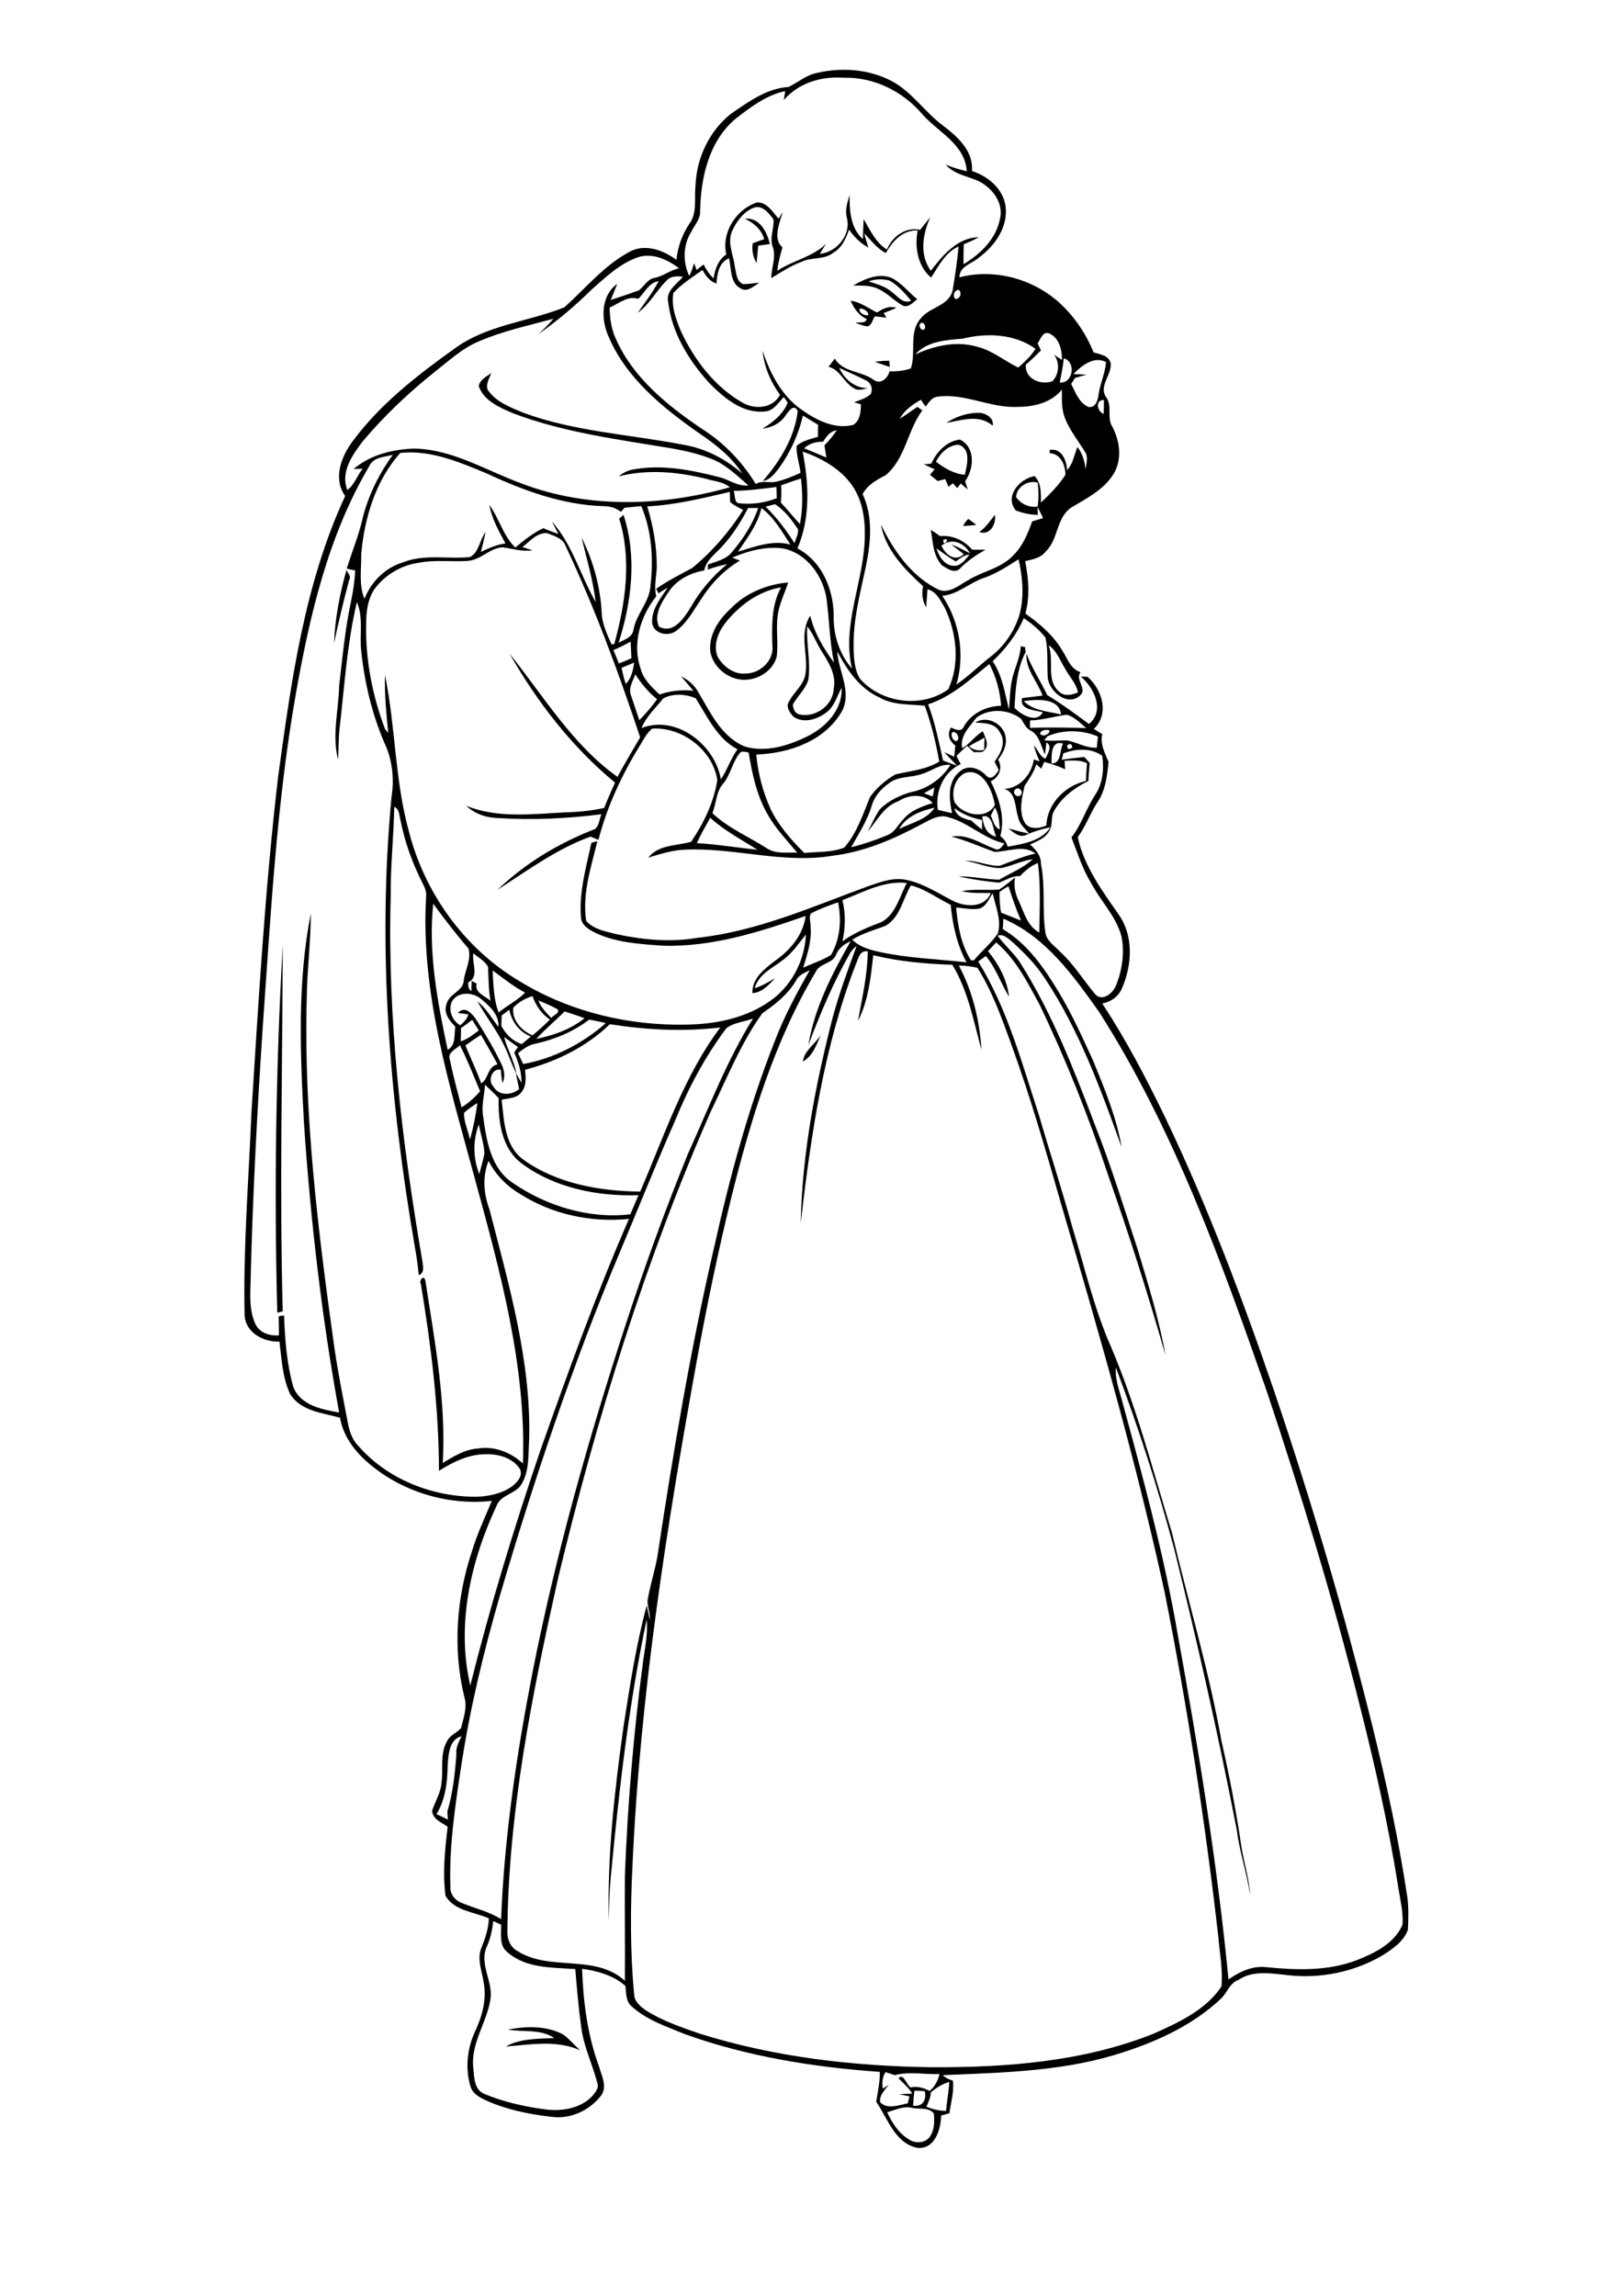 <?xml version="1.0" encoding="utf-8"?>
<!-- Generator: Adobe Illustrator 21.0.2, SVG Export Plug-In . SVG Version: 6.00 Build 0)  -->
<svg version="1.2" baseProfile="tiny" id="Layer_1" xmlns="http://www.w3.org/2000/svg" xmlns:xlink="http://www.w3.org/1999/xlink"
	 x="0px" y="0px" viewBox="0 0 595.3 841.9" overflow="scroll" xml:space="preserve">
<path d="M186.3,744.3c6.7-1.3,14.1-1.5,20.3,1.8c2.3,1.7,4.1,3.9,6.2,5.8c-8.6-3.9-18.2-2.1-27.3-1.4c5.4-3,11.8-2.8,17.8-3.1
	C198.4,744,192,745.3,186.3,744.3 M294.5,389.3c0.5-4.2,4.6-6.4,6.6-9.9C299.5,383.1,298.2,387.2,294.5,389.3 M103.7,346.7
	c-0.1,44.7-1.2,89.5,0,134.2c-0.5,0.1-1.5,0.4-2,0.5C100.5,436.5,101.2,391.5,103.7,346.7 M265.7,228.9c-2.5,3.4-4.2,8.1-2.4,12.1
	c2.1,3.5,5.9,6.4,10.2,6c5.3,0,10.5-4.8,9.8-10.3c-0.2-7.2-0.4-14.8,3.2-21.3C278,216.8,270.8,222.3,265.7,228.9 M267.9,223.3
	c5.5-5.8,13.3-9,21.2-9.7c-1.1,3.4-2.7,6.7-3.5,10.2c-1.3,5.5,0,11.3-0.7,16.9c-1.1,4.7-5.8,8-10.4,8.5c-6.4,0.9-13-4.1-14-10.4
	C260,232.7,263.6,227.2,267.9,223.3 M127.1,209c0.5,1.2,1.8,2.3,1,3.6c-2.1,7.7-3.9,15.5-5.6,23.3
	C122.9,226.8,124.6,217.8,127.1,209 M343.5,201.1c0.9,2.9,2.8,6.2,6.2,6.4c2.7,0.2,4.4-2.3,5.9-4.1c-2,0.1-3.5,1.4-5,2.5
	C348.1,204.5,345.8,202.7,343.5,201.1 M345.3,200.1c1.4,3.2,5,6.2,8.2,3.1c-1.5-1.2-3.1-2.3-4.5-3.5c2.4,0.8,4.5,2.1,6.8,3.2
	C353.6,199,349.1,197.1,345.3,200.1 M346,198C345.9,201.3,349.1,196.6,346,198 M341.4,194.3c1.1,0.7,2.3,1.5,3.4,2.3
	c4.6-0.4,8.8,1.5,11.8,5c1.6,0,3.2,0,4.9,0c-3.4,1.9-6.7,4.1-9.4,6.9c-1.9,2-4.8,0-6.6-1.2C342.2,203.8,342.2,198.7,341.4,194.3
	 M343.3,169.3c3.1,2.4,6.6,4.5,10.6,4.8c0.8-3.6,2.4-9.5-2.3-11C347.9,163.2,344.9,166.1,343.3,169.3 M341.6,170
	c2-4.4,5.6-8.2,10.5-8.8c5.8,2.9,5.2,10.6,1.9,15.3c0.3,1,0.6,2,1,3c-0.9-0.7-1.7-1.4-2.6-2.2c-0.3,0.4-1,1.3-1.3,1.7
	c-0.5-0.6-1.1-1.2-1.6-1.8c-0.5,0.4-1,0.9-1.6,1.3c-0.4-0.9-0.8-1.9-1.2-2.8c-0.9,0.2-1.8,0.5-2.8,0.7c-0.9-0.8-1.9-1.5-2.8-2.3
	c0.4-0.5,1.3-1.5,1.7-2c-1.4-0.6-2.7-1.2-4-1.9C339.5,170.3,340.9,170.1,341.6,170 M347.1,155.1c3.6-2.4,7.9-3.8,12.2-3.7
	c2.4,0.1,5.4,2,4.8,4.7C359.1,151.8,352.8,154.1,347.1,155.1 M315.3,113.2c-0.4,1.4,1.8,2.7,3.1,2.4
	C318.8,114.3,316.5,112.9,315.3,113.2 M312,110.3c3.6,0.4,6.5,2.8,9.7,4.3c2.1-1.4,4.5-2.6,7.1-1.7c-1.6,0.7-3.1,1.3-4.7,1.9
	c0.3,0.4,0.8,1.3,1,1.7c-1.4-0.2-2.8-0.3-4.2-0.5c-0.9,1.2-1.1,3.4-2.8,3.7c-1.5-0.2-2.9-0.8-4.3-1.3c1.3-0.4,3.6,0.4,4.1-1.4
	C315.1,115.8,313.2,113.1,312,110.3 M318.6,103.2c2.9,1,6,1.7,8.4,3.8c2.2,1.5,4.1,4.6,7.2,3.3c-2.3-2.8-4.8-5.6-7.9-7.4
	C323.7,102.2,321,102.3,318.6,103.2 M312.9,104.7c4.3-2.4,9.4-4.8,14.3-2.7c3.6,1.9,6.1,5.2,9.2,7.7c-1.4,1.2-3,3-5,2.5
	c-3.3-1.7-5.8-4.7-9.2-6.2C319.3,104.5,316,104.8,312.9,104.7 M273.2,80.2c5.5-0.5,8.1,4.8,9.2,9.3c-1.4,0.2-2.9,0.4-4.3,0.6
	c-0.2,2.1-0.4,4.3-0.6,6.4c-1.3-2.2-1.8-4.7-1.4-7.3c1.4-0.5,2.8-1,4.2-1.5C279.3,84.1,276.4,81.7,273.2,80.2 M325.4,774.6
	c1.8,3.9,4.2,7.7,7.9,9.9c2.3,1.7,6.2,1.5,7.8-1c1.7-2.5,1.7-5.6,1.4-8.5c-1.9-2.3-5.3-1.4-8-2C331.4,772.2,328.4,773.8,325.4,774.6
	 M335.4,766.7c-0.2,1.8-0.4,3.6-0.5,5.5c3.5,0.5,5-2.1,4.3-5.3C338.3,766.8,336.4,766.7,335.4,766.7 M341.4,767.3
	c0,1.9-0.9,3.6-1.6,5.3c2.3,0.9,4.7,1.5,7.2,1.5c0.3-3.6,1-7.1,1.2-10.6C345.6,764.2,343.4,765.7,341.4,767.3 M328.2,761
	c-1.1-0.4-2.3-0.7-3.4-1.1c-1.2,1.8-1.3,4-1,6.1c0.5-0.4,1.7-1.1,2.2-1.5c-1.4,1.9-3.5,3.8-3.2,6.4c2.6,2.8,7,1.1,10.2,0.4
	c0.1-0.6,0.4-1.9,0.6-2.5c-0.9-0.2-2.7-0.6-3.7-0.8c1.6-0.1,3.1-0.2,4.7-0.2c-1.3-2.2-3.2-3.8-5-5.6c1.6-2.3,3,2.5,4.4,3.3
	c2.4-0.5,4.8,0.1,7,1.3c1.9-1.6,3-3.8,3.6-6.2C339.1,760.8,333.5,759.6,328.2,761 M180.9,704.5c-0.3,3.2-1,6.3-2.3,9.3
	c-3,6.4,2.3,12.8,1.3,19.3c-1.3,8.6-7.3,16.2-6.3,25.2c0.3,3.4,0.3,8.1,4.1,9.6c7.2,3,14.9,4.7,22.6,5.7c6,0.7,12.8-0.4,17.1-5.1
	c1-1.3,2.4-2.9,1.7-4.6c-1.8-6.9-5-13.4-5.9-20.4c-1-7.1-1.6-14.3-2.2-21.4c-8.5-0.6-18.1-0.2-24.9-6.2c-3.1-2.4-2.2-6.7-2.3-10.1
	C182.8,705.4,181.9,704.9,180.9,704.5 M164.2,647.4c-0.1,6.2-0.8,12.5-4.1,17.9c1.4,0.6,2.8,1.3,4.2,2c-0.1-0.8-0.2-2.3-0.2-3
	c2-6.8,2.8-13.9,3.3-21c-0.3-2.4,0.9-4.5,1.9-6.6C164.7,637.9,164.5,643.4,164.2,647.4 M179.5,443.4c7.1,27.6,15.3,55.5,14.6,84.3
	c-0.4,5.6,0.2,11.8-2.9,16.7c-2.2,3.6-7.6,3.7-9.1,7.9c-9.5,20.3-14.8,43.6-9.6,65.8c7.3-29.2,16.1-58,25.8-86.5
	c10.1-28.5,20.3-56.9,32.4-84.6c-13.8,1.4-28-1.6-39.7-9c-5-2.9-9.2-7.1-11.8-12.3C176.9,431.5,177.4,437.8,179.5,443.4
	 M175.8,430.6c0.6-2.6,1.5-5.2,1.9-7.9c-0.3-3.5-1.4-6.9-2.1-10.3C173.4,418.4,173.5,424.7,175.8,430.6 M170.2,408.1
	c-0.1,3.3,1.5,6.5,2.2,9.8c1.2-4.4,2.1-8.9,2.7-13.4C173.4,405.6,171.7,406.7,170.2,408.1 M177.9,397.8c-0.2,3.8-1.4,7.6-0.7,11.5
	c1.2,8.9,2.8,19.2,10.9,24.5c12.4,8.5,28,13.3,43.1,11.5c1-2.3,2-4.7,3-7c-14.9,0.5-30.7-2.6-42.8-11.6c-7.4-5.5-8.7-15.4-8.5-24
	C181.3,401,179.6,399.4,177.9,397.8 M165,388.6c1.2,5.9,2.8,11.7,4.3,17.5c2.6-1.6,4.8-3.6,6.8-5.9c-2.4-5.7-4.6-11.4-7.4-16.9
	C167.2,384.8,164,386,165,388.6 M170.7,383.4c1.9,4.6,4.1,9.2,5.8,13.9c2.8-1.7,2.2-6.1,6-7c-2-3.7-4-7.2-6.1-10.8
	C174.5,380.7,172.6,382,170.7,383.4 M192.6,392.3c0.2,2.7,0.6,5.6-1.1,7.9c-1.6,2.6-4.9,2.5-7.5,3.1c0.9,7.7,1,16.9,8,22
	c12.3,8.8,28,11.5,42.8,11.7c8.9-20.5,15.9-42.2,29.4-60.2c-13.5,1.6-27.1,0.9-40.5-1.2C215.1,383.9,204.1,389.3,192.6,392.3
	 M266.4,377.1c-7.8,10.4-13.9,21.9-18.8,33.9c-7.1,16.1-13.6,32.5-20.5,48.8c-17.1,40.8-31.2,82.8-43.7,125.2
	c-6,20.7-11.1,41.8-14.3,63.1c-2.2,14.5-4.4,29.1-3.9,43.8c-0.2,2.8,1.8,5.1,4.3,6c4.8,2,9.9,3.1,14.3,5.9
	c1.2-30.4,5.7-60.6,11.5-90.4c8.6-43.6,20.7-86.4,34.5-128.6c6.8-20.8,14.3-41.4,22.5-61.6c7.6-16.7,14.2-34.1,23.9-49.7
	C273,374.8,269.2,374.9,266.4,377.1 M196.2,382.8c-2.4,0.4-4.3,2-6.2,3.4c0.6,1.3,1.3,2.7,1.9,4c11.2-2,21.8-7.5,30.3-15
	c-2-0.5-4.1-0.9-6.1-1.3C210.3,378.4,203.4,381.2,196.2,382.8 M169.1,377c0,1.6-0.1,3.3-0.1,4.9c2.5-0.8,4.6-2.5,6.6-4
	c-0.8-1.3-1.6-2.6-2.4-3.9C171.8,375.1,170.5,376.1,169.1,377 M196.7,381c6.3-1.3,12.6-3.5,17.7-7.6c-2.4-0.9-4.9-1.7-7.3-2.5
	C203.7,374.4,199.9,377.4,196.7,381 M184,372.4c0,1.3-0.1,2.6-0.1,3.9c1.7,3,4.1,5.5,7.5,6.6c1.1-0.9,2.2-1.9,3.3-2.8
	c-4.2-1.6-7-5.4-7.9-9.8C186,370.9,184.7,371.9,184,372.4 M197.5,366.9c0.9,2.6,2.9,4.5,4.7,6.4c0.7-1,3.1-1.6,2.4-3.1
	C202.4,368.9,199.9,367.9,197.5,366.9 M188.3,369.5c-0.7,4.5,3,8.5,7,10.2c2.2-1.8,4.4-3.8,6.4-5.8c-3.1-2.1-5.1-5.1-6.4-8.6
	C192.7,366.1,190.2,367.5,188.3,369.5 M165.6,367.6c-1.1,3.2,0.3,6.7,3.2,8.4c1.3-1.1,2.5-2.3,3-4c-1.3-0.2-2.6-0.4-3.9-0.5
	c2.8-3.1,5.7,0.7,7.2,3.1c3.2,5.1,6.3,10.3,8.9,15.8c1,2.1,1.4,4.7,0.3,6.8c-0.3-1.6-0.5-3.3-0.6-4.9c-3.3-0.7-4.9,4.1-2.7,6.2
	c2,3.5,6.6,3.2,9.4,0.9c-0.4-2-0.8-4-1.2-5.9c0.7,1.2,1.4,2.4,2.1,3.6c0-3.9-1.1-7.6-2.7-11.1c0.3-0.5,1-1.5,1.4-2
	c-1.7-1.2-3.4-2.5-5.1-3.7c1.2,4.6,3.7,8.7,4.5,13.4c-1.8-3.4-2.9-7.2-4.7-10.7c-2.7-5.5-6.6-10.4-9.6-15.8c3.2,2.5,5.2,6.1,7.7,9.4
	c0.4-4.5-3.3-7.7-6.4-10.3C173.3,363.7,167.6,363.5,165.6,367.6 M180.7,355.9c0.3,5.2,0.3,10.5,2.2,15.4c3.1-2.6,6.9-4.4,9.7-7.3
	C188.3,361.8,184.6,358.7,180.7,355.9 M292.1,359.4c-3,5.2-7.7,8.9-12.5,12.2c-7.9,11-12.9,23.7-18.8,35.8
	c-24.2,55-41.9,112.6-56,170.9c-9.6,42.9-18.4,86.3-18.7,130.4c0,2.5,1.1,5.3,3.4,6.6c12,7.9,28.6,1,39.7,11.1
	c0.1-12.8-0.1-25.6,0-38.4c1-26.4,3.2-52.7,6.7-78.9c0.7-5,1.8-10.1,1.3-15.2c-6.6,31.2-10.2,63-13.2,94.7
	c-0.5,5.3-0.6,10.6-0.7,15.9c-0.6-23.8,2.1-47.7,5.4-71.3c2.3-14.9,4.6-29.9,8.5-44.4c0.4,1.8,0.8,3.6,1.2,5.4
	c0.1-2.5-0.9-4.8-0.9-7.2c0.9-5.4,2.6-10.6,3.6-16c5.8-38.3,12.2-76.5,21-114.3c5.6-25.2,12.4-50.2,21.8-74.2
	c3.5-9.3,8.2-18.1,13.1-26.7C295.3,356.7,293.1,357.4,292.1,359.4 M173.6,349.6c-0.6,3.5,2.3,8.7-1.8,10.6c-0.2,1.3,0,2.5,1.1,3.3
	c0-0.9,0.1-2.8,0.1-3.8c0.4,0.2,1.3,0.7,1.8,1c-0.8,3.4,3.1,4.5,5.1,6.3c-0.7-4.1-0.7-8.3-0.9-12.5
	C177.7,352.3,175.4,351.1,173.6,349.6 M306.7,350c-1.2,3.5-6,3.1-7.5,6.4c-15.1,25.4-23.8,54-30.9,82.5
	c-4.8,19.5-8.9,39.2-12.5,58.9c-11.2,61.5-21,123.5-23.8,186.1c-0.8,15.8-0.9,31.7,0.6,47.5c0.1,2.7,2.4,4.5,4.4,5.9
	c6,3.8,12.8,6.1,19.4,8.4c27.6,8.7,56.5,12,85.3,12.4c27.5,0.1,55.6-2,81.4-12.3c9.2-4.1,19.2-8.7,24.9-17.3
	c0.6-6-0.6-11.9-1.1-17.9c-4.8-42.4-11.4-84.7-19.7-126.6c-10.4-47.8-24-94.9-37.8-141.8c-5.7-19.9-11.4-39.8-18.5-59.3
	c-3.5-9.6-6.9-19.3-12.4-28c-2.2-0.5-4.5-0.8-6.8-0.8c5.1,9.5,7.6,20.2,8.3,30.9c-2.9-10.5-4.9-21.7-10.7-31.2
	c-9.7-0.3-19.5-1.2-29-3.5c-0.9,8.2-1.8,16.7-5.6,24.1c1.5-8.4,3.5-16.9,3.6-25.5c-3.1-0.6-3.5,2.9-4.5,5
	c-11.7,30.3-16.4,62.6-20.1,94.6c0.5-25.5,5.4-50.7,11.7-75.3c2.4-8.9,5.6-17.6,8.8-26.3c-1,0.8-1.9,1.7-2.5,2.8
	c-6.1,10.7-10.9,22.1-15.2,33.6c2.2-13.6,8.7-26.2,15.5-38.1C309.6,346.2,307.7,347.7,306.7,350 M368,336.9c0,1-0.1,2.9-0.2,3.8
	c9.1,5.4,15.3,14.4,20.7,23.4c4.8,8,8.6,16.5,12.5,25c4.2,10.3,8.5,20.6,10.4,31.6c-7.7-21.4-15.6-43-28.2-62
	c-3.2-4.9-7.4-9.2-11.7-13.1c-1.6-1.3-3.3-3.2-5.6-2.5c2.6,3.7,6.2,6.5,8.5,10.3c11.6,18.4,19.5,38.8,27.2,59.1
	c5.9,14.9,10.6,30.2,15.6,45.4c3.9,12.9,7.9,25.8,10.3,39.1c-6.4-22.3-13.4-44.4-21.1-66.2c-7.1-21.3-15.4-42.2-25.1-62.4
	c-4.4-8.1-8.7-16.7-15.9-22.8c-1,1.1-2,2.1-3,3.2c3.9,4.8,7,10.5,7.7,16.7c-3-4.9-4.8-10.5-8.5-14.9c-0.7,0.5-2.1,1.5-2.8,2
	c10.7,17.3,16,37.2,22.3,56.4c4,13.8,8.5,27.4,12.3,41.3c4.5,14.6,7.9,29.6,14.1,43.6c9.4,22.1,15.4,45.4,22.4,68.3
	c6,25.4,13.5,50.4,18.1,76.1c2.9,12.8,5.4,25.7,7.3,38.7c0.9,6,2.9,11.8,3.2,17.9c-1.1-7.9-3.8-15.5-4.8-23.5
	c-6.7-34.6-14.5-69-23-103.3c-6-22.5-13.2-44.8-21.4-66.6c-0.4,4,1.1,7.8,2.1,11.6c7.8,28.5,15.6,57.2,20.6,86.4
	c7.6,41.9,14.5,84,18.6,126.4c4-2.8,8.8-5.1,13.8-4.5c11.1,1.1,22.5,1.5,33.1-2.5c6.6-2.6,13.9-6.1,16.9-13
	c0.4-4.8-0.9-9.5-1.6-14.2c-3.6-22.8-8.7-45.2-14.4-67.6c-9.7-38.6-21.3-76.6-33.9-114.3c-16.7-47.7-34-95.8-61.3-138.6
	C393.7,357.8,383.5,343.5,368,336.9 M297.4,335c-0.8,1.5,0,3.2-0.1,4.8c0.5,5.2-1.2,10.2-2.7,15.1c3.4-1.6,7-2.7,10.2-4.7
	c3.4-5.8,3.9-12.9,2.6-19.3C304,332.1,300.6,333.3,297.4,335 M158.9,331.4c-1.9,18,1.6,36.1,5.3,53.6c3.1-1.7,2.3-5.5,2.8-8.5
	c-2.1-2.1-4.5-5.1-3.2-8.3c0.9-3.9,6.2-4.6,6.3-8.8c0.6-3.8,2.9-7.8,1.7-11.6C167.2,342.5,163,337,158.9,331.4 M364.1,327.6
	c-1.4,2-2.3,4.8-4.9,5.6c-2.8,0.5-5.7-0.2-8.5-0.4c0.6,6.7,1.8,13.6,5.4,19.3c0.3,0,0.8,0.1,1.1,0.1c2.8-3.4,6.3-6.2,8.8-9.9
	C367.4,337.5,365.2,332.4,364.1,327.6 M366.6,327.1c0,2.5,0.1,5.1,0.6,7.6c2.4,0.9,4.8,1.9,7.3,2.9c-1.8-4.1-3.2-8.3-4.6-12.6
	C368.8,325.6,367.7,326.3,366.6,327.1 M334.1,324.7c-3,5-3.9,11.7-9.3,14.8c-4.1,1.6-8.4,2.7-12.2,5.1c2.7,2.7,6.4,3.7,10,4.5
	c10.5,2.3,21.3,2.6,31.9,3.8c-3.5-6.5-5.1-13.8-5.8-21.1C343.9,329.5,339.4,326,334.1,324.7 M309,330.1c1.2,5,1.1,10.1,0,15.1
	c4.4-3.2,9.4-5.2,14.4-7.1c5.2-2.9,6.6-9.4,9.2-14.3C324.2,322.9,316.6,327.2,309,330.1 M360.3,299.4c0.3,3.2,1.5,6.7,5.1,7.4
	C364.1,304.3,364.3,298.5,360.3,299.4 M255.6,309.2c7.5,0.4,14.8,1.7,22.2,2.4c-5.9-3.7-12.1-7-17.3-11.7
	C258.8,303,257,306,255.6,309.2 M364.9,296.1c-0.4,0.8-1.1,2.3-1.5,3c0.9,1.8,1.2,4.2,3.3,5.1C366.5,301.4,366.4,298.5,364.9,296.1
	 M350.1,296.4c0.6,3,3.6,4,6.2,4.5c1.2,1.2,2.5,2.3,3.9,3.3c0-0.9,0-2.6,0-3.5C356.5,300,353.1,298.6,350.1,296.4 M329.8,304
	c4.4-2.2,10.3-3.5,13-7.8C337.9,297.3,332.4,299.3,329.8,304 M372.5,289.4c-1.5,1,0.3,3.4,1.7,2.3
	C375.7,290.7,373.9,288.3,372.5,289.4 M338.9,290.9c1,0.4,2.1,0.8,3.2,1.2c0.2-0.8,0.5-2.5,0.6-3.3
	C341.4,289.5,340.2,290.2,338.9,290.9 M353.9,283.5c-3.7,1.9-5,6.8-3.8,10.6c2.9,4.9,11.8,6.7,14.8,1.1
	C364.1,289.9,360.4,281.4,353.9,283.5 M338.2,283.8c-4,1.5-8.8,0.7-12.2,3.5c-2.9,2-5.3,4.8-6.3,8.3c-1.6,5.4-4.8,10.2-7.5,15.1
	c4.5-1.1,8.9-2.6,13.2-4.4c2.8-1,4-3.9,5.9-5.8c2.7-3.3,6.9-4.8,10.8-6c-3.2-3.6-8.7-3.2-12.5-0.7c-5.4,1.8-7.8,7.1-11.3,11.1
	c1.5-2.7,2.6-5.5,4.4-8.1c3.1-3.1,7.2-5.1,11.4-6.3c5.9-1.1,11.4-4.9,14.5-10C344.7,280.1,341.7,282.8,338.2,283.8 M390.5,279
	c0,0.8,0.1,2.3,0.2,3.1c-2.5-1.1-5-2-7.7-2.7c-0.3,0.6-0.8,1.9-1.1,2.5c-0.4-0.4-1.3-1.2-1.8-1.6c-0.9,2.9-2.6,5.4-4.3,7.9
	c-0.9,4.2-2.2,9.1-0.1,13.2c1.6,3,5.5,2.5,8.1,1.3c0.3-8,6.9-14.6,14.5-16.3c0.1-2.2,0.2-4.3,0.4-6.5
	C396.2,278.6,393.3,278.9,390.5,279 M390,276.3c-0.1,0.6-0.4,1.7-0.6,2.3c2.7-0.4,5.5-0.7,8.3-1c0.6,0.7,1.3,1.4,2,2.2
	c-0.2,2.2-0.4,4.4-0.5,6.6c-5.1,2.5-9.9,6.1-12.7,11.2c-1.2,2.2-0.2,5.1-1.7,7.2c-1.4,2.7-4.5,3.7-7,4.9c2.1,1.8,4.1,4.1,4,7.1
	c1.7,8.2,0.4,16.6,1.6,24.9c0.3,3.3,3.4,5.1,5.4,7.3c5.1,4.6,8.6,10.5,13,15.7c2.6,2.7,6.4-0.5,7.5-3.2c2.3-5.6,3.2-11.9,2.1-17.9
	c-1.9-7.5-7.7-13.1-11.2-19.8c-3.2-5.2-5-11.1-7.2-16.7c3.7-4.7,5.4-10.6,8.7-15.6c2.8-4.1,3.3-9.5,2.6-14.3
	C400.4,274.2,394.5,274.5,390,276.3 M271.8,275.7c-3.1,3.2-3.6,8-6.4,11.5c-2.8,3-2.6,7.3-4.1,11c5.8,5.5,13.3,8.6,20,12.9
	c3.3,2.2,7.4,1.4,11.1,1.6c-3.7-4.5-7.8-8.7-10.7-13.8c-4.1-7-5.8-15-7.1-22.9C273.8,275.7,272.8,275.6,271.8,275.7 M391.4,273.4
	c0.1,1.4,0.8,1.7,1.9,0.7C393.2,272.8,392.5,272.5,391.4,273.4 M385.7,280c3.7,0,2.9-4.9,4.2-7.3C385.4,271.3,385.7,277.1,385.7,280
	 M355.4,273.7c1.6,1.3,3.4,1.8,5.6,1.3c0-1.5,0.1-3,0.1-4.5C359.3,271.6,357.2,272.5,355.4,273.7 M384.2,270
	c-0.3,0.4-0.9,1.1-1.2,1.5c2.8,0.3,5.5,0,8.3,0c3.7,0.7,7.1,2.9,11,2.7c0.1-1,0.3-3.1,0.4-4.1C396.9,267.6,390,267.5,384.2,270
	 M349.2,268.6c-0.5,1.2,0.2,2.9,1.5,3.2C352.5,271.2,350.9,267.7,349.2,268.6 M383.6,267.7c-1-0.2-3.2,1.3-1.4,1.9
	C383.8,270.3,386.7,267.3,383.6,267.7 M377.8,264.2c0,0.7,0,2,0,2.7c6.9-0.2,13.7-0.1,20.6,0.1c-2.2-1.9-4.3-4.1-7.1-4.9
	C386.7,262.7,382.3,264.1,377.8,264.2 M358.2,263.1c-2.5,3.4-6.2,6.7-5.3,11.3c2.9-1.6,4.7-4.6,7.6-6.2c0.8,2.1,2.4,4.7,0.7,6.8
	c-0.8,1.3-2.7,0.6-3.9,0.9c-0.9-0.8-1.8-1.6-2.6-2.4c-1.3,1.2-2.6,2.4-3.9,3.7c0.5,1,1,2,1.6,3c-6.3,2.9-9.5,10.1-8.4,16.8
	c1.7,0.4,3.5,0.8,5.2,1.2c-1.1-5.1-1.8-11.7,2.9-15.3c3-2.7,7.3-1.1,9.7,1.6c1.9,1.9,3.6-0.6,4.5-2.1c-0.5-1.1-1-2.1-1.5-3.1
	c2.3-3.1,4.4-7.2,1.9-10.8c-1.7-3.4-5.7-3.3-9-3.5c4.4-2.9,10.7,0.6,11.2,5.6c0.4,3-1.1,5.7-2.8,8c1.8,3,0.4,6.5-2.7,7.9
	c3,6.2,5.4,13.2,3.5,20.1c1.3,1,2.3,2.3,2.7,3.9c5.6-1,12.3-2,15.7-7.1c-3.2,0.6-6.4,1.6-9.4,3c-2.3,0.6-4.3-1.2-6-2.6
	c2.5,0.7,5,1.4,7.6,1.9c-1.6-1.9-3.7-3.6-4.1-6.2c-1.2-3.6-0.6-8.7-5-10.2c5.8-0.3,10-5.4,10.8-10.8c0.5,0.2,1.6,0.5,2.1,0.7
	c-0.8-1.9-1.6-3.8-2.1-5.8c1.5,1.4,2.2,4.2,4.3,4.8c0.7-1.7,2.7-4.7,0.3-5.9c-0.1,1.1-0.4,3.3-0.5,4.4c-1.5-3-2-7.1-5.3-8.8
	c-1.8-0.9-2.5-2.8-3.5-4.3C369.8,260,363,259.7,358.2,263.1 M375.5,257.1c3.5,3.6,9.1,3.8,13.7,4.9
	C388.4,255.7,380.1,256.5,375.5,257.1 M243.3,256.1c-2.8,3.5-6.3,6.7-8,10.9c12.7-5,27,6.1,29.1,18.8c2.4-3.5,3.6-7.6,6.1-11
	c-7.5-4-11-11.9-15.3-18.7C251.6,254.5,246.9,254.2,243.3,256.1 M233,247.3c-0.8,2.4-2.6,5-1.6,7.6c1,3.1,2.1,6.1,3.1,9.2
	c2.3-2.4,4.6-4.9,6.5-7.7C237.7,253.8,235.2,250.6,233,247.3 M340.4,258.3c2.6,6.7,3.9,13.7,5.5,20.6c1.7,0.6,3.4,1.3,5.1,1.9
	c-1.5-1.7-3.2-3.3-4.7-5c1.2,0.6,2.4,1.1,3.7,1.7c0.1-1.4,0.3-2.7,0.4-4.1c-2.2-1.6-3.1-4.2-1.6-6.6c1.6,0.7,3.9,1.9,4.8-0.5
	c2.8-4.8,8.1-7.3,13.6-7.5c-0.4-5.3-1.8-10.5-4.3-15.3C355.9,249.1,349.1,255.5,340.4,258.3 M228,244.9c0.4,2,0.9,4,1.5,5.9
	c2.1-2,2.7-5,3.1-7.8C231,243.6,229.5,244.3,228,244.9 M307.1,238.9c0.4,7.2,5.3,14.4,1.9,21.6c-6.2,11.2-19.5,15.8-31.6,16.2
	c0.6,6.9,2.4,13.6,5.2,19.9c3,6.2,7.6,11.4,12.4,16.2c4.9-0.5,10.1-0.1,14.7-2c4.6-5.3,6.8-12.1,9.4-18.5c2.4-3.4,5.7-6.2,9.3-8.3
	c5.5-1.3,11.2-1.7,16.1-4.7c-1.2-7-2.9-13.8-5.3-20.5c-5.6-0.6-11.5-0.1-16.6-3C315.3,252.5,310.7,245.7,307.1,238.9 M384.6,236.6
	c2.2,5.5-1.1,12.6,3.8,17c1.9,1.9,4.8,1.3,7,0.3c-0.7-3.3-3.1-5.7-4.7-8.6C388.8,242.2,387.6,238.6,384.6,236.6 M225,238.4
	c0.7,1.6,1.3,3.3,2,4.9c1.6-0.6,3.1-1.2,4.6-1.9c-0.1-2-0.2-4-0.3-6.1C229.2,236.5,227.1,237.5,225,238.4 M296.1,229.7
	c-0.4,6.5,1.3,13,0.4,19.5c-1,3.6-4,6-5.7,9.2c0.1,1.5,0.7,3.2,2.4,3.6c5.9,1.3,12.4-3.3,12.6-9.5c1-4.9-1.7-9.3-4.2-13.3
	C299.6,236.2,298.4,232.6,296.1,229.7 M360.7,212c-5.2,1.8-9.4,6-15.1,6.5c6.4,9.4,8.4,21.6,5.2,32.5c4.5-3,8.4-7,12.7-10.3
	c5-3.9,8.7-9.4,10.5-15.5c1.7-6.6,1.1-13.6-0.4-20.1C369.5,207.7,365.4,210.4,360.7,212 M191.6,200.6c1.2,0.4,2.5,0.8,3.7,1.2
	c-3.7,0.6-7.3-0.6-11-1.1c-4.7,0.3-8,4.7-12.8,5c-6,0.4-12.1-0.5-18,0.7c-6.5,0.9-12.6,4.6-16.4,10c-2.3,3.7-2.8,8.2-2.8,12.4
	c-0.3,13.1,2.3,26.3,6.9,38.5l1.2,1.5c-0.7-7.1-1.4-14.2-1.2-21.3c3.9,19,3.6,38.7,8.8,57.5c5.8,22.5,20.2,42.6,40.2,54.6
	c19.4,12,42.7,17.2,65.4,16c10-0.6,20.3-3.3,28.3-9.6c7.1-5.6,11.3-14.4,11.7-23.3c-2.6,3.2-4.8,6.6-8.1,9.1
	c-3.9,3.1-9.2,5.3-10.7,10.6c2.7-0.8,5.1-2.3,7.5-3.7c-2.3,2.5-4.8,5.3-8.3,5.5c-0.3-5.3,4.4-8.9,8.2-11.8
	c5.6-3.9,10.4-9.5,11.3-16.5c-16.9,5.9-34.5,11.5-52.6,10.9c-8.2-0.6-16.6-1.1-24.1-4.5c-2.4-1.2-5.4-2.7-5.7-5.7
	c-0.8-9.4,1.9-18.5,3.8-27.5c0.6-0.2,1.7-0.5,2.2-0.6c-2.3,9.5-5.6,19.3-4.1,29.2c2.8,3.2,7.3,3.9,11.2,4.9c9.8,2.1,19.9,3,29.8,1.3
	c21.8-2.4,42-11.4,62.4-18.9c4.7-1.6,9.6-3.5,14.6-2.2c6.2,1.4,11.6,5.1,17.2,7.9c4.5,1.9,11,2.2,13.2-3.2
	c-3.6-0.1-7.1,0.2-10.6-0.7c4.5-0.9,9.2-0.2,13.7-0.6c2.1-1.3,3.9-2.9,5.8-4.4c-0.6,3,0.1,6,1.4,8.7c1.9,4.1,3.2,9.2,7.5,11.5
	c0.1-8.5,0.6-17-0.5-25.5c-2.6,1-4.7,2.8-6.6,4.8c-2.8-0.2-5.2,1.5-7.7,2.4c-5-0.5-9.9-1.2-14.8-2.3c5-0.1,9.9,1.1,14.9,1.2
	c4.1-2.4,8.7-4.2,12.3-7.5c-4,0.5-7.5,2.4-11.4,3.2c-4.7,0.3-9-2.1-13.5-2.6c4.4-0.3,8.4,2,12.8,1.8c4.3-1.6,8.6-3.5,13.1-4.5
	c-4.4-3.4-10.1-0.6-15.1-0.6c-5.2-1.9-10.3-4.2-15.7-5.6c5.8-1.1,10.7,2.6,15.9,4.5c1.7,0.9,2.6-1,3.5-2c-7.5-1.7-13.1-7.6-20.5-9.6
	c-3.5-1.2-6.8,1-9.8,2.5c-10.2,5.5-21,10.2-32.6,11.6c-18.2,3.1-36.3-3.1-54.5-2.2c-4.5,0.2-8.9,1.6-13.2,2.9
	c3.7-4.8,10.5-4.3,15.7-5.8c4.6-6.8,8.3-14.4,9.6-22.6c-1.6-11-12.9-19.6-23.9-18.9c-1.9,1.6-3.1,3.8-4.3,5.9
	c-6.7,10.8-12.2,22.5-15.4,34.9c-1-0.4-1.9-0.8-2.9-1.2c-12.4,4.5-23.1,12.4-34.1,19.5c10.2-9.8,22.6-17.2,35.8-22.3
	c1.5-1.3,1.5-3.6,2.3-5.4c-12.5,1.6-25.2,2.2-37.9,1.4c-4.3-0.1-8.5-1.5-11.7-4.5c11.6,4.7,24.3,3,36.4,2.4
	c4.8-0.1,9.5-0.6,14.2-1.6c1.2-3.1,2.6-6.2,4-9.3c-15.8-13-28.6-29.6-38.7-47.3c12.5,15.6,23.1,33.5,39.6,45.2
	c2.6-4.9,5.5-9.7,8.3-14.5c-7.9-23.8-16.6-47.4-27.3-70.1c-1-2.9-4.3-3.8-6.9-4.8C196.6,195.4,194.3,198.7,191.6,200.6 M279.3,186.3
	c-1.4,6-5.2,11-8.6,16c6.2-1.8,12.7-4.4,19.2-2.6C286.8,194.9,283.9,189.8,279.3,186.3 M274.4,186.3c-2.5,4.8-5.4,9.5-9.1,13.6
	c-2.5,3-6.2,5.2-7,9.3c-5.2,0.9-10.3,3.5-13.2,8.1c-2.4,3.5-5.4,8.2-3.4,12.5c5.2,2.8,9-2.9,11.4-6.7c3.5-6.2,8.1-11.7,13.6-16.2
	c-2.4,0.5-4.8,1.1-7.1,2c0-0.6,0.1-1.2,0.1-1.9c3.1-1.1,6.8-1.9,8.9-4.7c4-4.7,7.5-10.1,9.5-16C277.2,186.3,275.4,186.3,274.4,186.3
	 M280.8,185.8c4.1,4,7.6,8.6,10.6,13.4c0.5-1.7,1.5-3.3,1.3-5.1c-2.3-3.5-4.9-6.9-8.4-9.2C283.4,185.1,281.7,185.6,280.8,185.8
	 M237.4,185.7c2.2,7.2,3.5,14.6,3.5,22.1c-0.1,3.6-1.1,7.3-0.2,10.9c-5.9,7.4-8.9,17.5-5.7,26.6c1,3.9,4.1,6.7,6.9,9.4
	c4-1.4,8.2-1.8,12.4-1.4c-1.5-1.8-3-3.6-4.5-5.3c2.6,1.3,4.9,3.2,6.3,5.8c4.5,7.5,8.5,16.5,17.2,20c7.6,2.2,15.7-0.3,22.5-3.6
	c6.9-3.3,13.3-9.8,12.9-18c-1.8,3.3-2.8,7.4-6.2,9.5c-3.3,2.3-8,3.6-11.5,1.1c-1.1-1.2-2.4-2.9-2-4.7c1.7-4.1,6.1-6.8,6.5-11.5
	c0.9-6.9-2.5-14.4,1.7-20.8c1.5,6.4,4.9,12,8.7,17.2c-1.6-7.6-1.7-15.5-2.7-23.2c-1.2-8.5-7.3-17-16.1-18.7
	c-6.3-0.8-12.7,0.9-18.5,3.4c0.7,0.3,2.1,0.8,2.8,1.1c-5.8,3.4-10.6,8.4-14.2,14.1c-2.8,4.1-5.1,8.6-9.1,11.6
	c-2.9,2.3-8.3,1.2-8.9-2.8c-0.3-5,3.1-9.1,5.7-13c-0.9,0.5-2.6,1.6-3.4,2.1c-0.3-0.6-0.5-1.1-0.8-1.7c4.2-2.9,8.7-5.2,13.2-7.6
	c7.3-6,13.6-13.3,18.7-21.3c-1.7-0.8-3.4-1.7-4.8-2.9c0-0.9-0.1-2.8-0.1-3.7C257.7,182.7,247.7,185.2,237.4,185.7 M269.1,180
	c0.6,1.4,0.1,3.6,1.5,4.5c4.8,0.6,9.8,0,14.3-1.8c0-1-0.1-3.1-0.1-4.1C279.6,179.2,274.4,180,269.1,180 M372.7,182.3
	c1.8,2.6,4.8,3.9,7.9,3.5c0.4-2.9,0.4-5.8,0-8.8C377.1,175.9,372.8,178.6,372.7,182.3 M286.5,178c0.2,2.1,0.1,4.2-0.1,6.3
	c2.4,2.5,4.6,5.3,7,7.9c1.1-5.5,1-11.2,0.4-16.7C291.4,176.2,288.9,177.1,286.5,178 M135.4,171c-15.1,25.6-21.9,55.1-27,84.1
	c-7,40-9.1,80.7-12,121.1c-2,30-3.6,60.1-4.4,90.1c0,6.4-1.1,13.2,1.7,19.3c1.5,3.2,5.3,4.4,8.6,4.1c0-2.3,0-4.6-0.1-6.9
	c0.7-0.3,1.4-0.4,2-0.3c0.3,8.8,1,17.7,3.4,26.2c2.7,6.7,10.5,8.2,16.8,9.3c-6.4-35-10.5-70.5-12.9-106c-1.4-25.6-2.5-51.7,2.5-77
	c0,10.5-1.4,21-1.5,31.5c-1.1,42.7,4.2,85.2,10.1,127.4c1.3,9,3.1,18,4.8,26.9c0.6,3.4,1.5,6.9,4,9.4c10.6,12.2,27,18.7,43.1,18.7
	c4.6-0.1,9.5-1.1,13.3-3.8c1.9-1.5,4.1-3.8,2.9-6.4c-2.6-4-7.7-5.5-12.3-5.4c-6.3-0.1-12.2,2.8-17.4,6.1c0-23-2.9-45.8-6.6-68.4
	c-0.9-1.3,1-3.7,1.6-1.5c3.4,22.2,7.7,44.5,6.4,67c4-2.4,8.1-5,12.9-5.3c6-1,12.1,1.4,16.5,5.5c1.3-35.7-8.4-70.6-17.7-104.7
	c-9.1-33.7-19.9-67.9-17.8-103.2c0.2-1.6-0.4-3.1-1.1-4.5c-3.8-7.4-6.7-15.3-8.3-23.5c-0.5-1.7-0.3-4.1-2.3-4.9
	c-0.2,11-1.4,21.9-1.3,32.9c-1.2,44.8,4,89.4,11.6,133.5c0.2,1.7,1,4.7-1.3,5.3c-0.3-3.4-0.8-6.8-1.4-10.1
	c-9.4-54.5-13.8-110.1-8.6-165.2c1.1-6.7,0.3-13.9-2.7-20.1c-4.5-10.6-7.2-22-8.4-33.4c-0.7-6,0.9-12.3-1.6-18
	c-3.5,14.8-4.5,30-6.2,45.1c-0.6,4.2-0.4,8.4-0.7,12.6c-2.3-8.8,0.2-18,0.4-26.9c1.2-10.5,2.2-21,4.4-31.3c0.8-3.7,1.3-7.4,1.5-11.1
	c-1-0.2-2.1-0.4-3.1-0.7c1.9-6.2,4.4-12.1,5.8-18.4c2.1-8.4,6-16.3,11.1-23.3C141.1,167.6,136.9,167.6,135.4,171 M294.4,165.6
	c2.3,11.7,2.9,24.3-1.9,35.5c9,4.8,13.2,14.9,13.3,24.7c-0.2,7,2.1,14.1,6.7,19.4c-3.9-16.6,4.7-32.5,4.7-49
	c0.1-6.4-1-13.1-4.8-18.4C308.1,171.8,301.3,168,294.4,165.6 M146.8,166.1c-9,10.1-13.1,23.7-14.3,37c0.1,5.5-1,11.3,1.2,16.5
	c2.4-6.3,7.7-11.5,14.2-13.4c7.8-3.1,16.3-1.1,24.4-1.9c3.4-1.6,3.6-6.3,5.8-9.2c-0.5,2.5-1.1,4.9-1.7,7.3c2.9-1.4,5.8-2.7,9-3.1
	c-2.4-4.5-5-9-5.9-14.1c3.6,4.9,5,11.2,9.5,15.6c3.2-2.7,6.5-5.3,10.3-7.1c1.8,0.8,3.7,1.5,5.5,2.1c-0.8-1.6-1.6-3.1-2.4-4.6
	c7.6,8.5,10.5,19.9,16.1,29.6c-1-8.1-3.3-15.9-5.2-23.7c4.3,8.6,6.9,18,7.4,27.6c0.1,4.1,2,7.9,3.6,11.6c0.2,0,0.8-0.1,1-0.1
	c4.1-14.8,6.5-31.1,1.8-46c0.5-0.5,1.1-0.9,1.6-1.4c5,15.2,3,31.9-1.8,46.9c2.2-1.2,5.2-2,5.5-5c1.1-5.7,5.9-10,6.2-16
	c1.1-9.7,0.5-20-3.4-29.1c-2,0.2-4.1,0.4-6.1,0.6c-0.3,0.4-1,1.1-1.4,1.5c-1.9-1.6-4.3-2.1-6.7-2.1c-14.8-0.5-29-5.7-42.3-11.9
	C168.6,169.5,158,164.9,146.8,166.1 M301.9,162c-2.6-0.1-5.1,0.7-7,2.4c2.8,1.1,5.5,2.2,8.2,3.4c-0.2-1.5-0.5-3-0.7-4.5
	c1.7-1.7,3.2-3.5,4.5-5.5C304.5,158.1,303.1,160.1,301.9,162 M404.8,151.8c0.1-1.7,0.1-3.4,0.1-5.1
	C401.6,146.6,402.4,150.9,404.8,151.8 M373.4,149.2c-10.1,0.6-19.6-5.2-29.7-3.7c-2,0.3-3,2.1-4.2,3.6c-0.6-0.8-1.2-1.7-1.7-2.5
	c-3.1,1.7-6,3.8-7.8,7c2.2-1.4,4.3-2.9,6.5-4.4c0.6,0.4,1.2,0.9,1.8,1.3c-5.5,7.4-6.2,17.8-13.5,23.8c-3.3,1.7-6.6,3.5-8.4,6.9
	c3.9,8.3,3,17.7,1.2,26.5c-2.1,9.9-4.8,19.9-4.5,30.1c0.1,3.8,0.3,7.9,2.4,11.2c7.9,8.9,22.6,10.8,32.3,3.8
	c4.4-9.4,3.1-20.6-1.2-29.8c-1.6-2.7-3.1-6.1-6.4-6.9c-0.2,2.2-0.3,4.4-0.5,6.6c-1.4-2.4-1.7-5-1.1-7.7
	c-6.8-6.2-13.8-13.3-15.5-22.7c4.7,9.8,11.5,19.4,21.5,24.1c4,1.2,7.3-1.9,10.6-3.7c5.4-3.3,12.2-4.3,16.6-9.2
	c3.4-3.3,5.2-7.9,6.8-12.3c1.3-0.4,2.7-0.8,4-1.2c-0.7-1.4-1.3-2.7-2-4.1c0,0.7,0,2.2,0.1,2.9c-2.8,0-5.5-0.6-8.1-1.6
	c-4.3-5.2,1.4-11.7,6.9-12.6c2.5,2.7,2.3,6.3,2.3,9.7c3.3-3.1,6.6-6.4,9-10.2c-0.1-3.6-1.7-7.7-5.8-7.9c0-0.3,0-0.9,0-1.2
	c4.4-0.8,6.2,3.8,6.4,7.4c2.2-2.3,2.6-5.6,3.8-8.5c1.8,2.4,2.8,5.3,2.9,8.3c0.3-2,1.1-4.2,0.1-6.1c-2.6-4.3-5.8-8.2-7.6-12.8
	c-1.3-3.3-1.1-6.9-1.1-10.4C385.5,147.7,379.3,149.2,373.4,149.2 M393.7,137.2c1.2,0,3.6,0.1,4.8,0.2c-1.4,0.4-2.8,0.8-4.2,1.2
	c-0.4,0.6-1.1,1.7-1.4,2.2c1.6,3.1,2.8,6.8,6.2,8.4c2.6,0.6,3.6-2.3,3.8-4.3c0.6-4.1,2.4-7.9,2.8-12.1
	C401.3,130.4,396.7,134.1,393.7,137.2 M390.2,131.4c-0.3,3-0.9,5.9-1.5,8.9C393.6,140.7,394.8,132.7,390.2,131.4 M380.6,125.9
	c0.4,0.9,0.8,1.7,1.2,2.6c-1.8,1.8-3.6,3.6-5.5,5.2c-0.6,5.2,5.5,7.7,9.7,6.1c2.5-2.5,2.8-6.9,0.6-9.7c1,0.6,1.9,1.3,2.9,1.9
	c0.1-3.6-1-8.1-4.6-9.7C382.5,121.3,381.7,124.4,380.6,125.9 M353.1,124.2c-6.1,0.5-13.1,0.9-17.4,5.8c7.1-3.3,15.2-5.1,22.9-2.8
	c5.5,1.4,9.9,5.2,14.9,7.6c2.3-2.1,4.7-4.2,6.3-6.9C372.2,122.4,361.9,122,353.1,124.2 M337.7,118.5c-1,0.8,0,3,1.3,2.3
	C339.9,120,338.9,117.8,337.7,118.5 M350.6,106.7c-1.3,0.8-0.8,4.2,1,2.5C352.9,108.5,352.3,105.2,350.6,106.7 M244.5,102.9
	c-3.8,3.7-6.2,8.7-10.6,11.8c2.7-3.7,5.5-7.5,7.7-11.6c-3.6,0.5-5.1,4.2-7.5,6.5c-3.9-1.3-7.2,1.8-10.5,3.2c0.1,4,0.6,8,2.4,11.7
	c6.3,14.1,18.7,24.1,31.2,32.6c8.2,5.1,15,12.2,20,20.4c2.4-1.5,5.1-0.2,7.7-0.9c3-0.7,5.9-1.9,8.7-3.2c-0.3-3.3-1.6-6.5-1.4-9.9
	c2.2-1.9,5.1-2.5,7.8-3.3c0-1.5,0-2.9,0.1-4.4c-1.9-1.1-3.7-2.3-5.6-3.4c-1.6,6.9-4.6,13.5-8.8,19.3c-1.6,2-3.2,4.3-5.9,4.7
	c6.3-7.3,11.7-16,12.8-25.7c-1.5-2.9-3.4,0.3-4.5,1.7c-1.9,2.9-5.1,4.4-8.4,4.8c3.8-2.4,7.5-5.2,9.2-9.5c-0.3-0.5-1-1.6-1.4-2.1
	c-2,2-3.8,5.2-7,5.3c-8.3,0.8-15.1-5.1-20.5-10.6c-7.4-8.2-13.6-18.3-14.9-29.4c-1-4.2,3-6.6,5.4-9.4
	C248.3,101.2,246,101.2,244.5,102.9 M234.1,94.3c-6.7,2.3-11.9,7.3-17.1,11.9c-6.1,6-12.6,11.5-19.6,16.4c2-1.8,3.9-3.7,5.6-5.7
	c-9.2,2.5-18.6,4.5-27.4,8.3c-6,2.5-10.8,7-15.8,10.9c-9.7,7.7-18.8,16.3-26.8,25.8c-3.8,5-8.2,11.3-5.6,17.8
	c2.6-1.9,3.6-5.3,5.6-7.8c-0.8,0-2.5,0.1-3.3,0.1c6.1-5.2,14.2-7.2,22.1-7.5c14.2,0.2,26.5,8.1,39.5,12.8
	c24.3,9.3,51.6,8.4,76.4,1.4c-2.4-2.1-5.8-2.2-8.7-3.1c-10.5-2.6-21.5-3.6-32.1-0.9c1.5-1.2,3.3-2.2,5.2-2.5
	c10.5-2,21.2,0.1,31.4,2.7c3.7,0.8,7,3.6,11,3.1c-4.1-3.5-8-7.4-13-9.5c-4.7-1.9-9.7-3.1-14.7-4c-19.7-3.3-39.7-5.8-58.5-12.9
	c-4.9-2.1-10.8-4.5-12.7-10c0.4-2.4,2.9-3.5,4.6-4.8c-0.7,1.9-2,3.9-1.4,6c2.9,4.5,8.2,6.5,13,8.5c18.9,7,39.3,8,58.9,11.8
	c8.1,1.4,15.5,5.2,21.6,10.6c-3.9-6-9.5-10.5-15.4-14.5c-13.5-9.4-27.1-20.3-33.7-35.8c-2.8-6.3-2.9-14.9,3.2-19.3
	c-0.8,2-1.6,3.9-2.4,5.9c3.5-1.1,6.9-2.3,10.3-3.5c2-1.5,3.2-4.2,5.8-4.6c3.2-0.6,5.8-2.9,9-3.5C245,95.3,239.5,92.6,234.1,94.3
	 M268.6,84.6c-2,4.3,0.4,8.8,0.9,13.1c0.6,2.3,0.5,5.5,3.1,6.5c2,0,3.9-0.4,5.9-0.5c-2,1.2-4.4,3.6-6.8,2.1c-4-2-3.4-7.4-4.3-11.1
	c-3.7,1.5-4.4,5.8-4.6,9.3c-2.4-0.8-4-2.8-5.1-5c-3.7,2.6-7.6,5.1-10.7,8.4c-0.9,5,1,9.9,2.9,14.4c4.9,10.3,12.1,19.8,22,25.6
	c4.6,2.9,11.4,2.6,14.2-2.6c-3.5-4.8-5.8-10.3-6.4-16.2c2.7,8.2,6.9,16.4,14.1,21.5c5.5,3.9,12.3,7.5,19.2,5.7
	c2.5-1.7,2.7-4.7,2.8-7.5c-0.8-0.3-1.7-0.5-2.5-0.8c2.1-0.8,4.4-1.4,6.1-3c0.8-1.8,0.2-4-1.6-4.9c-3.2-1.7-6.7-3.1-10-4.7
	c1.9,4.1,5.8,7.6,10.6,7.4c-1.7,0.4-3.7,1.2-5.3,0c-3.6-2-4.9-6.7-9.2-7.8c0.8-1,1.5-2,2.3-3c3,5.1,9.7,4.5,14.1,7.7
	c3.1,2.4,6.4-1.5,6.1-4.6c-1.8-0.6-3.7-1.3-5.5-1.9c1.8-0.3,3.5-0.4,5.3-0.4c0.1,1.3,0.2,2.6,0.2,3.9c2.6,0,5.2-0.2,7.7-1.1
	c2-6-0.9-13.2,3.6-18.3c3.2-4.2,10.2-4.5,11.7-10.2c0.9-5.4,1.7-10.8,2.2-16.2c-4.9,2.1-7.3,7.2-10.1,11.4
	c-4.9-4.2-6.1-11.2-4.9-17.3c-5.5-0.2-9.2,3.9-11.7,8.3c-3.3-1.7-5.4-4.7-7.9-7.2c0.4,1.7,1,3.5,1.5,5.2c-2.9-1.6-5.2-3.9-7.1-6.6
	c-1.1,3.3-2.6,6.7-5.8,8.5c-3.3,2.7-7.9,1.5-11.6,3.3c-4,1.5-7.5,3.8-11.1,6c0-3.9,2-8,0.4-11.8c-1-3.2,0.7-6.5,0.4-9.8
	c-1.7-2.2-4.1-5.4-7.3-4.2C272.8,77.6,270.2,81.1,268.6,84.6 M287.5,36.7c0.1-0.8,0.4-2.5,0.5-3.3c-7,1.5-12.9,6-18.5,10.4
	c-9.6,8.3-12.5,21.6-12.7,33.7c0.1,2.9-2.1,5.1-3.3,7.6c-3,4.8-3.1,11-0.7,16.1c0.8-1.5,1.3-3.1,1.8-4.7c0.3,0.8,0.6,1.7,0.9,2.5
	c0.9-0.7,1.7-1.4,2.6-2c0.9,1.9,2.1,3.6,3.6,5.1c0.6-3.4,1.7-6.8,4.7-8.8c-1.9-8,3.7-16.7,11.4-19.1c3.6,0,5.6,3.6,7.8,6
	c0.5-0.8,1-1.7,1.5-2.5c-1.1,4-3.8,9.9-0.1,13c-0.8,2.8-1.6,5.7-1.9,8.6c5.7-3.8,12.9-5,17.9-9.9c-0.8,1.2-1.6,2.5-2.3,3.7
	c6.2-0.6,11.6-7,9.9-13.3c-0.7-2.8,0.2-5.6,1-8.3c0,5.7,0.3,12.1,4.9,16.2c0.1-2.4,0.1-4.9,0.3-7.3c2.4,4,4.3,8.5,8.5,11.1
	c2-4.8,6.9-8.4,12.2-7.2c1.2-1.5,2.4-3.1,3.7-4.6c-2.8,6.2-4,13.7,0.2,19.6c4.4-5.7,9.8-12.2,17.6-12.3c-1.8,1-3.6,1.8-5.5,2.6
	c-0.1,2.4-0.1,4.9-0.1,7.3c6.2-3.7,12-9.3,13.4-16.7c1.4-5.7-2.8-11.2-7.7-13.7c-4.1-1.9-9.1-2.5-12.2-6.1c2.5,1,5.1,1.8,7.7,2.4
	c-0.6-9.9-10.5-14.3-16.3-20.9c-7.1-8.4-17.8-13.7-28.9-13.4C301.1,27.9,292.8,30.5,287.5,36.7 M289.2,31.9
	c3.4-1.6,6.4-4.3,10.2-5.1c9.1-2.2,19.2-1.5,27.6,2.9c7.6,4,12.3,11.6,19.2,16.6c5.2,4,10.9,9.2,10.3,16.4
	c5.8,1.9,11.3,6.4,12.3,12.7c1.1,7.7-3.8,14.7-9.8,19.1c-2.6,2.3-7,3-7.1,7.2c12.3-3.2,25.8,0.2,35.5,8.3c6,5.1,10.7,11.8,13.7,19.2
	c2.4,0.8,5.7,1.1,6.3,4.1c0.4,4.3-4.7,8.5-1.5,12.6c2.1,3.2,0,7.3,2.1,10.6c2.6,5,3.6,11.2,0.9,16.5c-3.3,6.1-9.7,9.4-15.4,12.8
	c-6.2,3.5-5.1,12-10,16.5c-1.8,2.4-4.8,2.8-7.5,3.5c1.3,6.3,1.8,12.9,0.1,19.2c5.2,3.7,10.2,7.9,13.5,13.5c1.9,2.9,3,6.8,6.7,8
	c-2.1,2.9,2.7,6.1-0.2,8.6c-4.6,4.1-11.2-1.5-11.8-6.5c-0.3-4.9,0.2-9.8-0.8-14.7c-2.2-2.9-5-5.2-8-7.2c-2.6,6.1-6.7,11.3-11.4,15.8
	c3.6,5.3,4.4,11.6,6,17.7c0.3-3.5,0.3-7,1-10.5c0.8-4.3,3.1-8.3,3.3-12.7c0.4,0.1,1.2,0.2,1.6,0.3c0,0.5,0.1,1.4,0.2,1.8
	c-3.3,6.2-3.7,13.6-4.1,20.5c2.6,2.6,8.1,5.8,10.4,1.6c-2.8-0.8-8.7-0.8-7.6-5.2c2.5-0.3,5-0.6,7.5-0.9c-1.8-5.2-6.3-9.5-5.9-15.4
	c2,5.4,5.2,10.1,7.6,15.2c5.3,3.2,10.3,6.9,15.3,10.6c6-4.9,1.9-13.3-3-17.4c0.6,0,1.8,0.1,2.5,0.1c5.4,4.7,8.1,13.7,2.3,19.1
	c1,0.6,2,1.3,3.1,1.9c-0.9,3.8,1,6.9,2.3,10.2c-0.5,5.3-1.2,10.9-4.4,15.3c-2.5,4-4.1,8.5-6.9,12.3c2.3,10.7,9,19.7,15.1,28.5
	c5.5,7.9,4.8,18.5,1.1,27c-1.3,3-4,4.9-7.2,5.5c8.6,13.1,15.9,27,22.7,41c15.8,32.9,28.7,67.1,40.5,101.6
	c13.8,40.7,25.9,82,36.2,123.7c5,20.3,9.4,40.8,12.5,61.5c0.5,3.9,0.4,7.9,0.2,11.9c-1.7,4.6-6.1,7.4-10.2,9.9
	c-10,5.6-21.8,8-33.2,6.8c-6.3-0.6-13.2-2.1-18.8,1.7c-3.1,1.1-4,4.4-6.1,6.6c-11,10.5-25.3,16.7-39.6,21c-20.3,6-41.7,6.4-62.7,7.3
	c1,1,2.2,1.6,3.7,2c0.5,4.1-0.7,8-1.3,12c-1,0.3-2,0.5-3,0.8c-0.1,5.2-2.4,12.8-9.1,11.8c-8-2-10.5-10.7-14.7-16.8
	c0.5-3.7,1.4-7.3,1.3-11c-24.2-1.7-48.5-5.6-71.4-13.8c-6.8-2.8-14.1-5.2-19.6-10.2c-2.2-1.8-2-4.9-2.3-7.5
	c-4.4-3.9-10.2-5.5-15.9-6.3c0.4,12.1,2,24.4,6.2,35.8c0.9,3.3,3.1,7.2,0.9,10.5c-4.1,5.5-11.2,8.9-18.1,8
	c-8.1-0.9-16.2-2.5-23.7-5.8c-2.5-1.1-5.3-2.5-6.2-5.2c-2-6.6-1.3-13.8,1.5-20c2.7-5.7,4.5-12,3.3-18.3c-0.6-4.1-2.5-8.4-0.9-12.5
	c1.4-3.5,2.7-7.2,2.8-11c-5.4-2.4-12.7-2.7-15.9-8.3c-1.1-8.4-0.2-16.9,0.8-25.3c-2.2-1.5-5.6-2.8-5.7-5.9c1.1-3.4,3.1-6.4,3.4-10
	c0.8-5.2-0.7-10.9,2.2-15.7c1.1-2.1,3.5-2.8,5-4.6c0.9-3.7,2.4-7.6,1.2-11.4c-4.3-17.7-2.9-36.5,2.9-53.7c1.9-6.3,4.7-12.2,7.2-18.2
	c-16.5,1.8-33.7-3.5-46.1-14.6c-4.7-4.2-8.5-9.6-9.6-15.9c-6.5-1.8-14.4-2.4-18.3-8.7c-2.8-6-3.1-12.7-3.9-19.2
	c-6.1,0.2-12.8-3.5-12.8-10.2c-0.5-24.5,1.5-48.9,2.5-73.4c2.6-41.2,5-82.5,9.8-123.5c4.8-34.9,9.6-70.7,24.6-103
	c-4.6-6.5-1.4-14.6,2.9-20.3c10.1-13.6,23.7-24.1,37.4-33.9c11.8-8.6,26.9-9.7,40.1-15c7.7-6.9,14.5-15.3,23.8-20.3
	c5.7-3.2,12.5-0.7,17.3,2.9c0.5-4.8,2.1-9.3,4.8-13.3c2.9-4,1.7-9.3,2.2-14c0.4-10,5-19.9,12.9-26.2
	C274.3,37.5,281.1,32.4,289.2,31.9"/>
<g>
	<path d="M364.9,188.8c0.6,3.4-1.8,7.7-5.7,6.3C361.6,193.4,363.2,191,364.9,188.8"/>
	<path d="M355.2,190.3c1,0.7,1.9,1.4,2.9,2.2c-1.6,0.2-3.2,0.3-4.8,0.4C353.7,191.8,354.4,191,355.2,190.3"/>
</g>
</svg>
